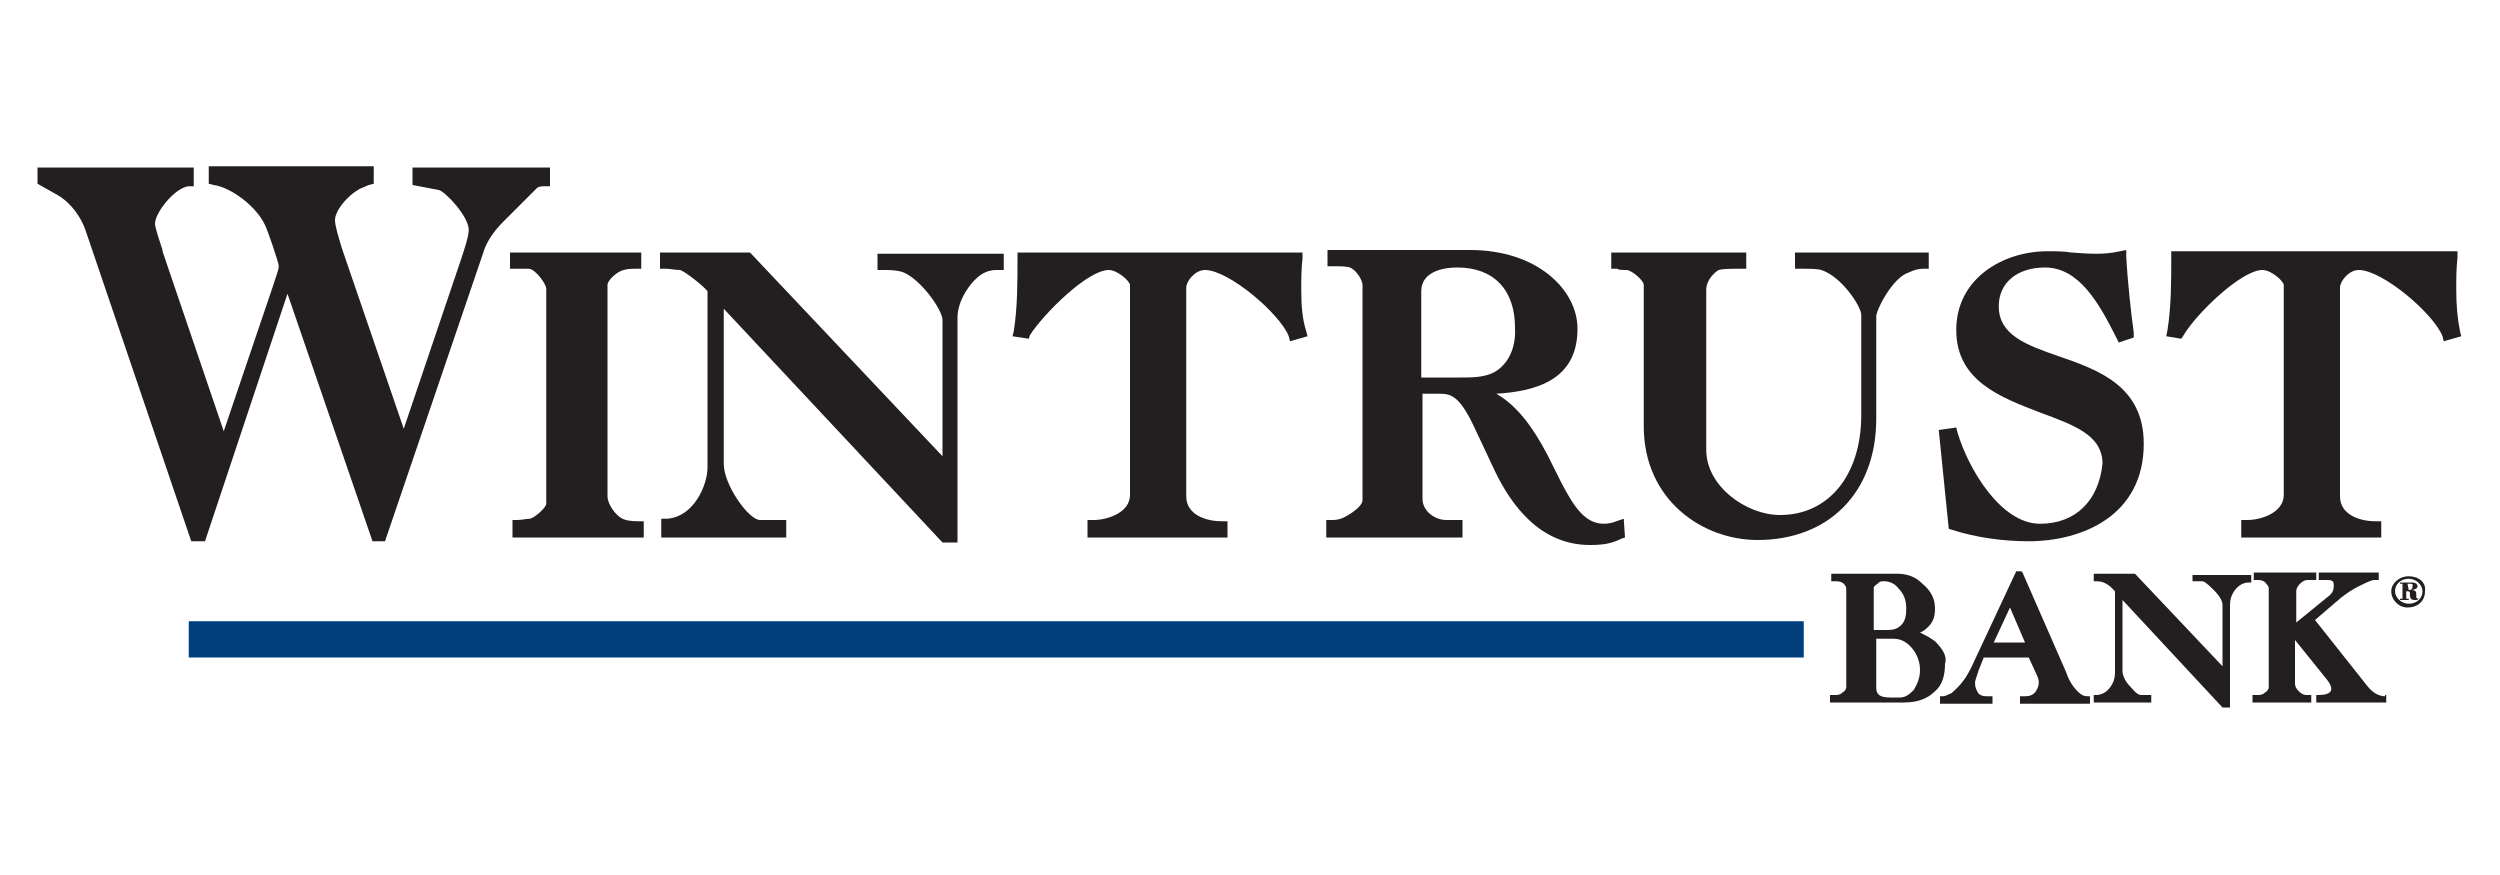<?xml version="1.0" encoding="utf-8"?>
<!-- Generator: Adobe Illustrator 27.7.0, SVG Export Plug-In . SVG Version: 6.00 Build 0)  -->
<svg version="1.1" id="Layer_1" xmlns="http://www.w3.org/2000/svg" xmlns:xlink="http://www.w3.org/1999/xlink" x="0px" y="0px"
	 viewBox="0 0 200 70" style="enable-background:new 0 0 200 70;" xml:space="preserve">
<style type="text/css">
	.st0{fill:#003E7E;}
	.st1{fill:#231F20;}
</style>
<g>
	<g>
		<rect x="15.1" y="49.7" class="st0" width="129.2" height="2.9"/>
		<path class="st1" d="M6.8,18.3l8.5,25h1.1L23,23.5l6.8,19.8h1l7.9-23.2c0.2-0.7,0.8-1.6,1.5-2.3l2.7-2.7c0.1-0.1,0.2-0.2,0.6-0.2
			H44v-1.5H33v1.4l2.1,0.4c0.5,0.1,2.4,2.1,2.4,3.2c0,0.5-0.4,1.7-0.6,2.3l-4.6,13.6l-4.8-14l-0.2-0.6c-0.2-0.7-0.5-1.6-0.5-2.1
			c0-0.7,0.9-1.9,2-2.5c0.2-0.1,0.5-0.2,0.7-0.3l0.4-0.1v-1.4H16.7v1.4l0.4,0.1c1.4,0.2,3.4,1.7,4.1,3.2c0.2,0.4,1.1,3,1.1,3.3
			c0,0.2-0.1,0.5-0.4,1.4l-4,11.8L13,20.1l0-0.1c-0.2-0.6-0.6-1.8-0.6-2.1c0-0.9,1.6-2.9,2.7-3l0.4,0v-1.5H3v1.3l1.6,0.9
			C5.8,16.3,6.5,17.5,6.8,18.3z"/>
		<path class="st1" d="M49.9,21.6c0.3-0.1,0.7-0.1,0.9-0.1h0.5v-1.3H40.8v1.3l0.4,0c0.2,0,0.4,0,0.6,0c0.2,0,0.4,0,0.5,0
			c0.5,0,1.4,1.2,1.4,1.6v17.2c0,0.3-0.9,1.1-1.3,1.2c-0.3,0-0.7,0.1-1,0.1H41V43h10.5v-1.3H51c-0.6,0-1-0.1-1.2-0.2
			c-0.6-0.3-1.2-1.2-1.2-1.8V22.8C48.6,22.4,49.4,21.7,49.9,21.6z"/>
		<path class="st1" d="M62.8,41.6l-2,0c-0.9,0-2.9-2.8-2.9-4.5V24.7l17.5,18.7h1.2V25.4c0-1.6,1.4-3.3,2.2-3.6
			c0.4-0.2,0.8-0.2,1-0.2h0.5v-1.3H70.2v1.3h0.5c0.4,0,1.1,0,1.6,0.2c1.4,0.6,3.1,3,3.1,3.8v10.9L60,20.2h-7.2v1.3h0.5
			c0.3,0,0.7,0.1,1.1,0.1c0.4,0.1,1.9,1.3,2.2,1.7v14.1c0,1.4-1.1,4-3.3,4.1l-0.4,0V43h10V41.6z"/>
		<path class="st1" d="M82.4,26.8c1.1-1.7,4.6-5.2,6.3-5.2c0.7,0,1.7,0.9,1.7,1.2v16.8c0,1.4-1.8,2-2.9,2H87V43h11.2v-1.3h-0.5
			c-1,0-2.8-0.4-2.8-2V23c0-0.5,0.7-1.4,1.5-1.4c1.9,0,6,3.5,6.7,5.3l0.1,0.4l1.4-0.4l-0.1-0.4c-0.3-0.9-0.4-2-0.4-3.3
			c0-0.8,0-1.7,0.1-2.5l0-0.5H81.4v0.5c0,1.9,0,3.9-0.3,5.8L81,26.9l1.3,0.2L82.4,26.8z"/>
		<path class="st1" d="M117.1,41.6h-1.4c-0.9,0-1.9-0.7-1.9-1.7v-8.4h1.4c0.9,0,1.6,0.2,2.8,2.8l1.6,3.4c1.3,2.7,3.6,5.9,7.6,5.9
			c1,0,1.7-0.1,2.5-0.5l0.3-0.1l-0.1-1.5l-0.6,0.2c-0.2,0.1-0.6,0.2-1,0.2c-1.6,0-2.5-1.6-3.4-3.3l-1.1-2.2c-1.2-2.3-2.5-4-4.1-4.9
			c3.2-0.2,6.5-1.1,6.5-5.2c0-3.1-3.2-6.3-8.6-6.3c-0.6,0-1.3,0-1.9,0c-0.6,0-1.3,0-1.9,0h-7.6v1.3h0.5c0.5,0,1,0,1.3,0.1
			c0.5,0.2,1,1,1,1.4V40c0,0.5-0.9,1.1-1.5,1.4c-0.4,0.2-0.8,0.2-0.9,0.2h-0.5V43h10.9V41.6z M119.5,29.8c-0.8,0.4-1.8,0.4-2.6,0.4
			h-3.2v-6.9c0-1.5,1.6-1.9,2.9-1.9c2.9,0,4.6,1.8,4.6,4.8C121.3,27.9,120.6,29.2,119.5,29.8z"/>
		<path class="st1" d="M130.2,21.6c0.6,0.2,1.3,0.9,1.3,1.2v11.3c0,5.9,4.7,9.1,9.1,9.1c5.7,0,9.5-3.8,9.5-9.7v-8.2
			c0-0.5,1.3-3.1,2.6-3.5c0.4-0.2,0.8-0.3,1.1-0.3h0.5v-1.3h-10.7v1.3h0.5c0.6,0,1.3,0,1.6,0.1c1.6,0.5,3.2,2.9,3.2,3.6v8
			c0,4.8-2.6,8-6.5,8c-2.7,0-5.9-2.3-5.9-5.2V23.2c0-0.9,0.8-1.5,1-1.6c0.3-0.1,1-0.1,1.7-0.1h0.5v-1.3h-10.8v1.3h0.5
			C129.4,21.6,129.9,21.6,130.2,21.6z"/>
		<path class="st1" d="M163.2,41.9c-3.1,0-5.7-4.3-6.6-7.3l-0.1-0.4l-1.4,0.2l0.8,7.9l0.3,0.1c1.9,0.6,4,0.9,6.1,0.9
			c4.2,0,9.2-2,9.2-7.8c0-4.6-3.6-5.9-6.8-7c-2.6-0.9-4.8-1.7-4.8-4c0-1.9,1.5-3.1,3.7-3.1c2.7,0,4.3,2.8,5.7,5.6l0.2,0.4l1.2-0.4
			l0-0.4c-0.2-1.4-0.5-4.1-0.6-6.1l0-0.5l-0.5,0.1c-1.3,0.3-2.5,0.2-3.9,0.1c-0.6-0.1-1.2-0.1-1.9-0.1c-3.6,0-7.3,2.2-7.3,6.3
			c0,4.1,3.6,5.4,6.7,6.6c2.7,1,5,1.8,5,4.1C167.9,40,166.1,41.9,163.2,41.9z"/>
		<path class="st1" d="M196.5,23.1c0-0.8,0-1.6,0.1-2.5l0-0.5h-22.9v0.5c0,1.9,0,3.9-0.3,5.8l-0.1,0.5l1.2,0.2l0.2-0.3
			c1-1.7,4.6-5.2,6.3-5.2c0.7,0,1.7,0.9,1.7,1.2v16.8c0,1.4-1.8,2-2.9,2h-0.5V43h11.2v-1.3h-0.5c-1,0-2.8-0.4-2.8-2V23
			c0-0.5,0.7-1.4,1.5-1.4c1.9,0,6,3.5,6.7,5.3l0.1,0.4l1.4-0.4l-0.1-0.4C196.6,25.5,196.5,24.5,196.5,23.1z"/>
		<path class="st1" d="M193.3,47.8c0,0,0-0.1,0-0.3c0-0.2-0.1-0.3-0.4-0.3v0c0.2,0,0.5-0.1,0.5-0.3c0-0.2-0.2-0.3-0.4-0.3H192v0.1
			h0.2v1.2H192v0.1h0.7v-0.1h-0.2v-0.6h0.1c0.2,0,0.2,0.1,0.2,0.3c0,0.3,0.1,0.4,0.4,0.4c0.1,0,0.2,0,0.3-0.1l0,0
			C193.4,47.9,193.4,47.9,193.3,47.8z M192.7,47.2L192.7,47.2l-0.1-0.5h0.2c0.3,0,0.2,0.1,0.2,0.2V47
			C192.9,47.2,192.9,47.2,192.7,47.2z"/>
		<path class="st1" d="M192.7,46.1c-0.8,0-1.4,0.6-1.4,1.2c0,0.7,0.6,1.3,1.3,1.3c0.8,0,1.4-0.5,1.4-1.3
			C194.1,46.6,193.5,46.1,192.7,46.1z M192.7,48.3c-0.6,0-1.1-0.5-1.1-1c0-0.6,0.5-1,1.1-1c0.6,0,1.1,0.5,1.1,1
			C193.8,47.9,193.3,48.3,192.7,48.3z"/>
	</g>
	<g>
		<path class="st1" d="M154.8,51.3c-0.4-0.3-0.8-0.5-1.2-0.7c0.3-0.1,0.5-0.3,0.7-0.5c0.4-0.4,0.5-0.9,0.5-1.4c0-0.8-0.3-1.4-1-2
			c-0.6-0.6-1.3-0.8-2-0.8h-5.3v0.6h0.4c0.3,0,0.5,0.1,0.6,0.2c0.2,0.2,0.2,0.3,0.2,0.5V55c0,0.1-0.1,0.3-0.3,0.4
			c-0.2,0.2-0.4,0.2-0.6,0.2h-0.4v0.6h3.7c0.2,0,0.6,0,1,0c0.5,0,0.9,0,1.2,0c1.1,0,1.9-0.3,2.5-0.9c0.6-0.5,0.8-1.3,0.8-2.2
			C155.8,52.5,155.4,51.9,154.8,51.3z M152.1,50c-0.3,0.3-0.6,0.4-1.1,0.4h-1c0,0-0.1,0-0.1,0v-3.4c0,0,0-0.1,0.3-0.3
			c0.2-0.2,0.3-0.2,0.5-0.2c0.5,0,0.9,0.2,1.2,0.6c0.4,0.4,0.6,0.9,0.6,1.6C152.5,49.3,152.4,49.7,152.1,50z M150,51.1h1.5
			c0.6,0,1.1,0.3,1.5,0.8c0.4,0.5,0.6,1.1,0.6,1.7c0,0.6-0.2,1.1-0.5,1.6c-0.4,0.4-0.7,0.6-1.1,0.6h-0.8c-1,0-1.1-0.4-1.1-0.8V51.1z
			"/>
		<path class="st1" d="M166.2,55.3c-0.4-0.4-0.7-0.9-0.9-1.5l-3.5-8l-0.1-0.1h-0.4l-3.6,7.7c-0.3,0.6-0.6,1.1-1.1,1.6
			c-0.3,0.3-0.5,0.5-0.6,0.5c-0.2,0.1-0.4,0.2-0.6,0.2h-0.2v0.6h4.2v-0.6h-0.5c-0.3,0-0.5-0.1-0.6-0.2c-0.2-0.3-0.3-0.5-0.3-0.9
			c0-0.1,0.1-0.4,0.3-1l0.4-1h3.6l0.6,1.3c0.2,0.4,0.2,0.6,0.2,0.7c0,0.3-0.1,0.5-0.3,0.8c-0.2,0.2-0.4,0.3-0.8,0.3h-0.4v0.6h5.6
			v-0.6H167C166.7,55.7,166.5,55.6,166.2,55.3z M159.5,51.4l1.3-2.8l1.2,2.8H159.5z"/>
		<path class="st1" d="M175.4,46.5h0.8c0.1,0,0.3,0.1,0.9,0.7c0.5,0.5,0.7,0.9,0.7,1.2v4.9l-7-7.4h-3.3v0.6h0.2
			c0.4,0,0.7,0.1,1.1,0.4c0.3,0.3,0.4,0.4,0.4,0.4v6.5c0,0.4-0.1,0.8-0.4,1.2c-0.3,0.4-0.7,0.6-1.1,0.6h-0.2v0.6h4.6v-0.6h-0.8
			c-0.2,0-0.4-0.1-0.9-0.7c-0.4-0.4-0.6-0.9-0.6-1.2V48l8,8.6h0.6v-8.2c0-0.4,0.1-0.8,0.4-1.2c0.3-0.4,0.7-0.6,1.1-0.6h0.2v-0.6
			h-4.7V46.5z"/>
		<path class="st1" d="M190.8,55.7c-0.5,0-1-0.3-1.4-0.8l-4.2-5.3l2.1-1.8c0.4-0.3,0.8-0.6,1.4-0.9c0.8-0.4,1.1-0.5,1.2-0.5h0.4
			v-0.6h-4.8v0.6h0.7c0.5,0,0.5,0.2,0.5,0.5c0,0.3-0.1,0.5-0.3,0.7l-2.7,2.2v-2.5c0-0.2,0.1-0.4,0.3-0.6c0.2-0.2,0.4-0.3,0.6-0.3
			h0.7v-0.6h-5v0.6h0.4c0.2,0,0.5,0.1,0.6,0.3c0.2,0.2,0.2,0.3,0.2,0.5V55c0,0.1-0.1,0.3-0.3,0.4c-0.2,0.2-0.4,0.2-0.6,0.2h-0.4v0.6
			h4.7v-0.6h-0.4c-0.2,0-0.4-0.1-0.6-0.3c-0.2-0.2-0.3-0.4-0.3-0.6v-3.5l2.5,3.1c0.4,0.5,0.4,0.7,0.4,0.8c0,0.1,0,0.5-1,0.5h-0.2
			v0.6h5.6v-0.6H190.8z"/>
	</g>
</g>
</svg>
